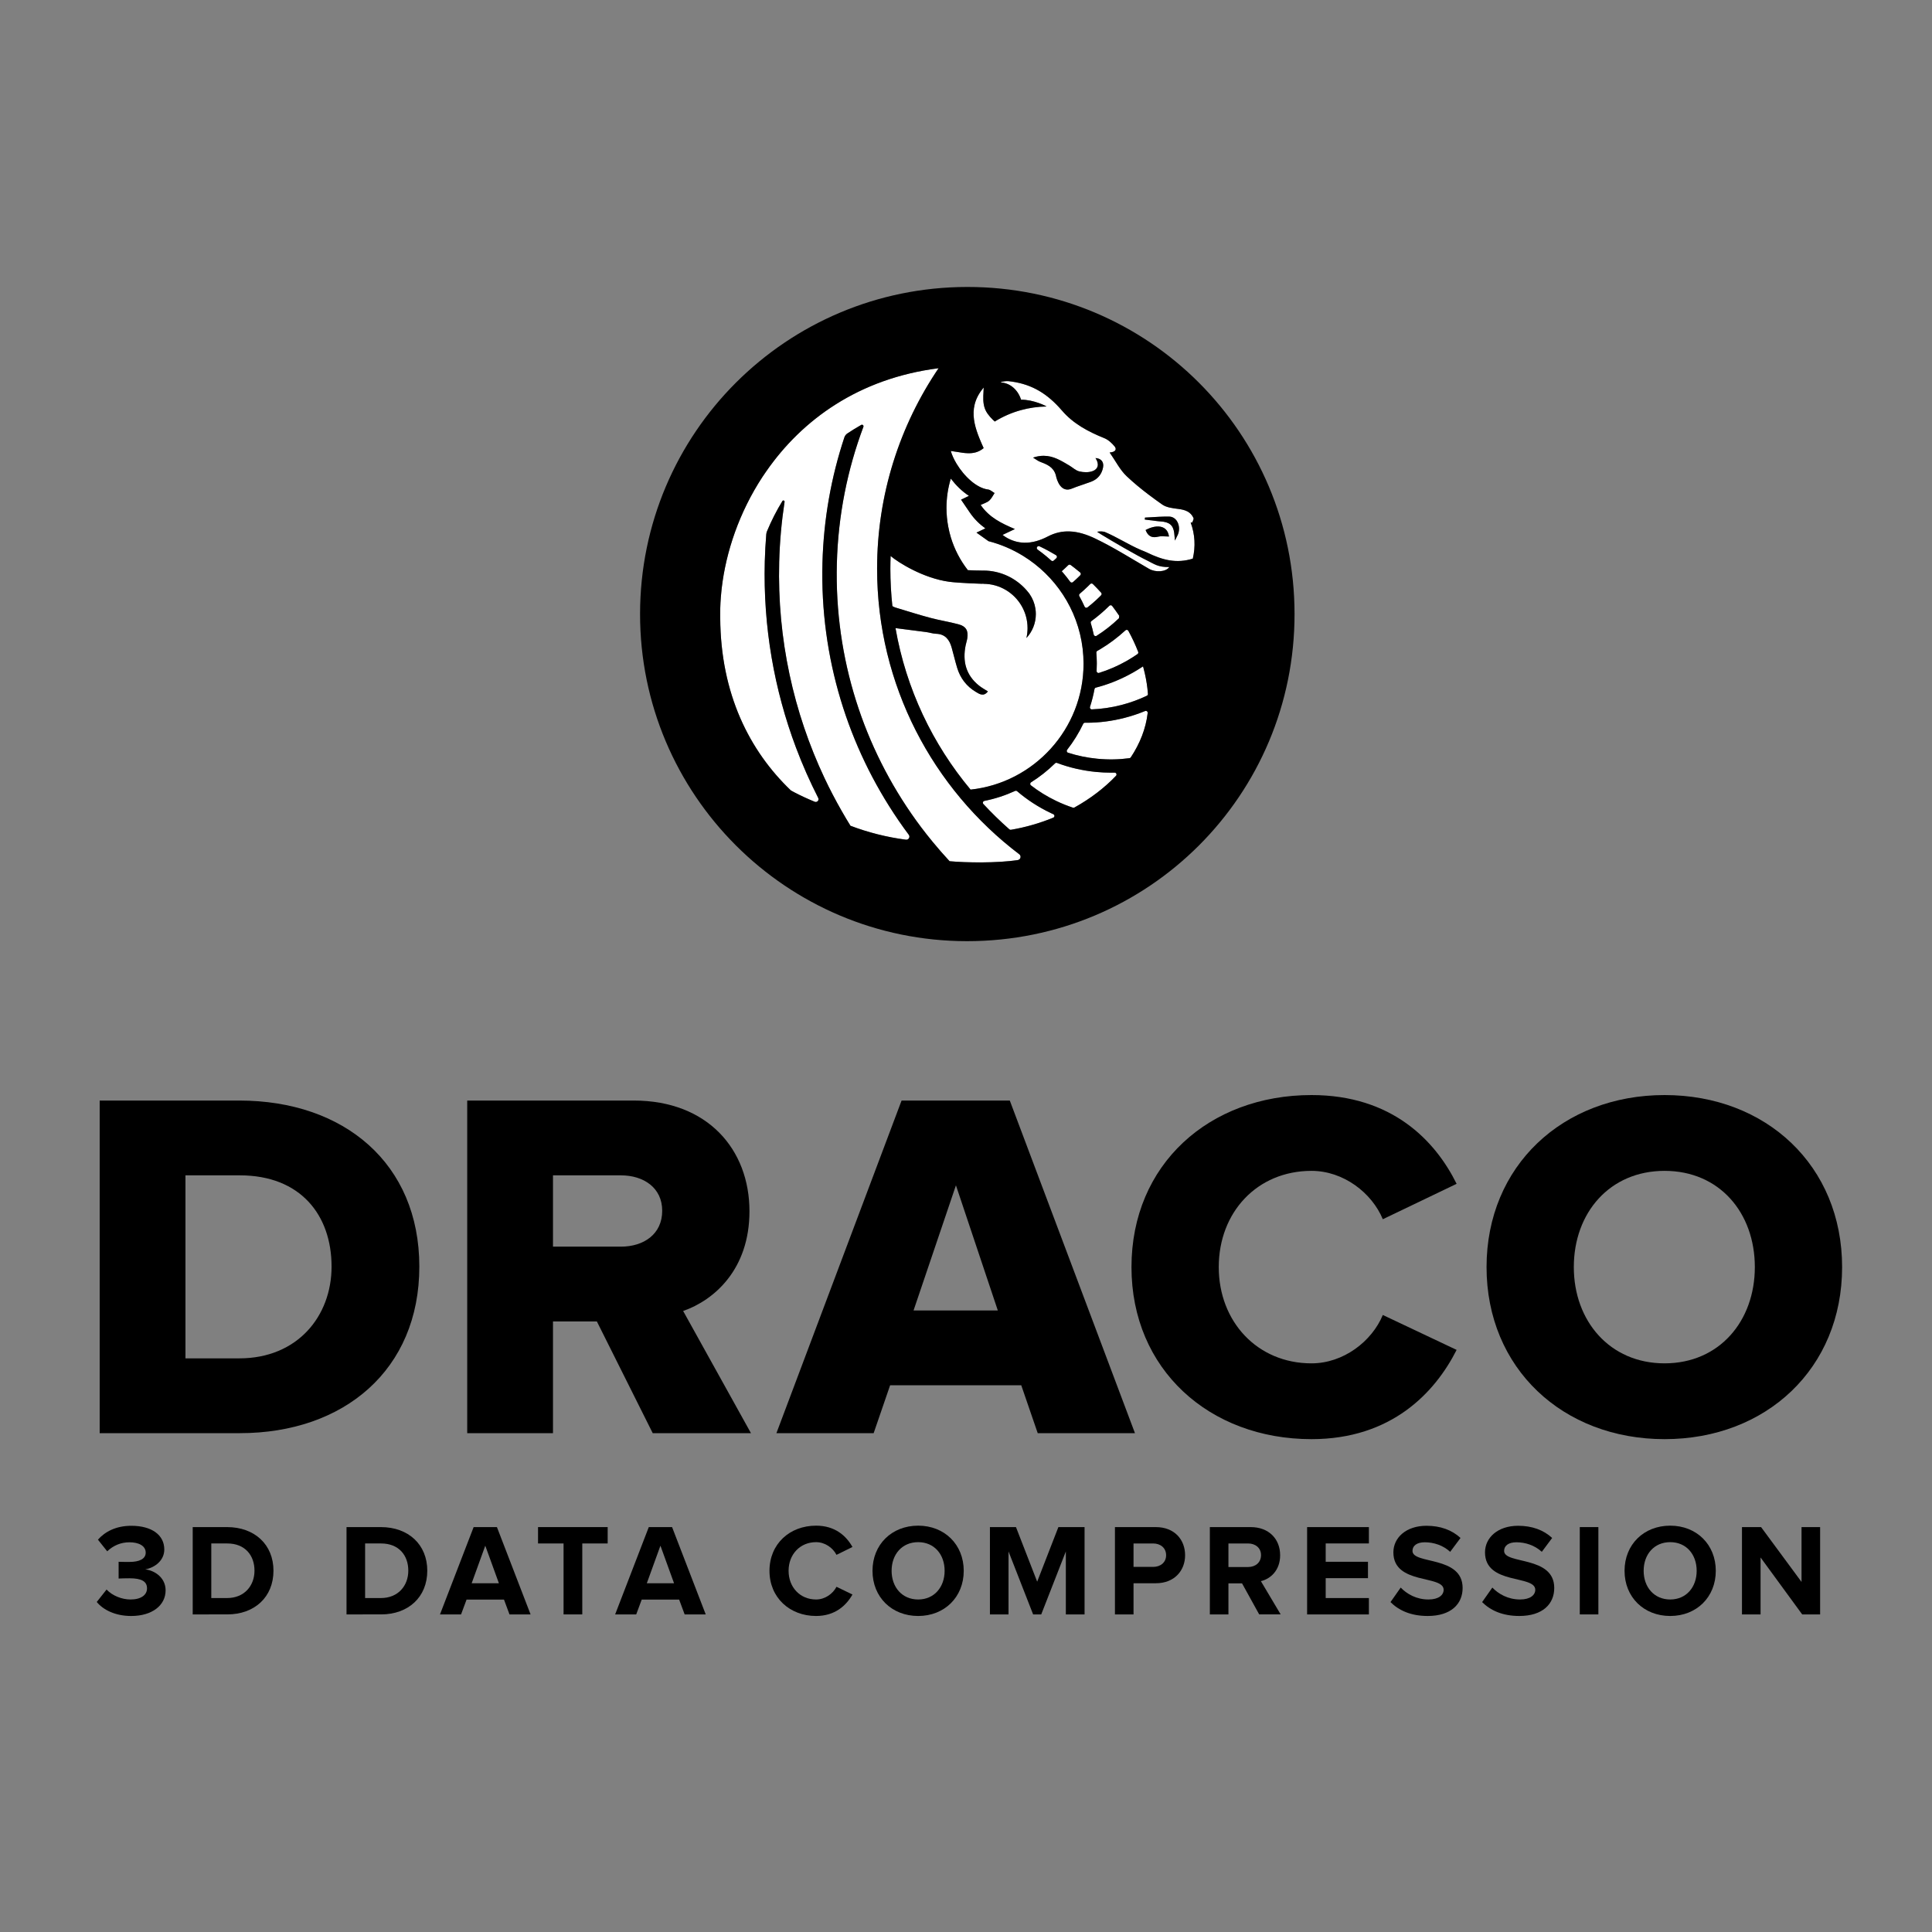 <?xml version="1.0" encoding="utf-8"?>
<!-- Generator: Adobe Illustrator 20.1.0, SVG Export Plug-In . SVG Version: 6.00 Build 0)  -->
<svg version="1.1" xmlns="http://www.w3.org/2000/svg" xmlns:xlink="http://www.w3.org/1999/xlink" x="0px" y="0px"
	 viewBox="0 0 500 500" enable-background="new 0 0 500 500" xml:space="preserve">
<rect x="0" y="0" width="500" height="500" fill="#808080" stroke="none"/>
<g id="Template">
</g>
<g id="artwork">
	<g>
		<g>
			<path d="M25.798,370.901v-86.08h36.135c27.102,0,46.59,16.261,46.59,42.976c0,26.714-19.487,43.104-46.46,43.104H25.798z
				 M85.809,327.796c0-13.294-8.002-23.618-23.746-23.618H47.995v47.364h13.938C77.033,351.542,85.809,340.573,85.809,327.796z"/>
			<path d="M168.924,370.901l-14.454-28.909h-11.357v28.909h-22.197v-86.08h43.104c19.101,0,29.941,12.647,29.941,28.65
				c0,14.97-9.034,22.973-17.164,25.811l17.552,31.619H168.924z M171.377,313.342c0-5.937-4.775-9.164-10.712-9.164h-17.552v18.455
				h17.552C166.602,322.633,171.377,319.407,171.377,313.342z"/>
			<path d="M268.561,370.901l-4.259-12.389H230.36l-4.259,12.389h-25.166l32.393-86.08h28.006l32.393,86.08H268.561z
				 M247.395,306.76l-10.97,32.393h21.811L247.395,306.76z"/>
			<path d="M292.826,327.925c0-26.585,20.133-44.525,46.59-44.525c20.778,0,32.005,11.745,37.556,22.973l-19.1,9.163
				c-2.839-6.841-10.196-12.518-18.455-12.518c-14.067,0-24.004,10.712-24.004,24.908c0,14.067,9.937,24.908,24.004,24.908
				c8.26,0,15.616-5.679,18.455-12.518l19.1,9.034c-5.55,10.969-16.778,23.101-37.556,23.101
				C312.959,372.45,292.826,354.381,292.826,327.925z"/>
			<path d="M384.718,327.925c0-26.199,19.746-44.525,46.074-44.525c26.327,0,45.944,18.326,45.944,44.525
				c0,26.198-19.617,44.525-45.944,44.525C404.463,372.45,384.718,354.123,384.718,327.925z M454.15,327.925
				c0-14.067-9.163-24.908-23.359-24.908c-14.197,0-23.488,10.84-23.488,24.908c0,13.938,9.291,24.908,23.488,24.908
				C444.987,352.832,454.15,341.863,454.15,327.925z"/>
		</g>
		<g>
			<g>
				<path d="M25.04,414.589l2.541-3.218c1.525,1.625,3.997,2.575,6.2,2.575c2.744,0,4.268-1.186,4.268-2.879
					c0-1.795-1.389-2.609-4.54-2.609c-0.948,0-2.473,0.034-2.811,0.068v-4.336c0.407,0.034,1.965,0.034,2.811,0.034
					c2.507,0,4.201-0.745,4.201-2.406c0-1.795-1.863-2.676-4.201-2.676c-2.201,0-4.167,0.812-5.759,2.337l-2.405-3.014
					c1.829-2.067,4.675-3.592,8.638-3.592c5.285,0,8.537,2.372,8.537,6.132c0,2.847-2.439,4.709-4.946,5.15
					c2.303,0.238,5.285,2.033,5.285,5.42c0,3.896-3.489,6.64-8.91,6.64C29.817,418.214,26.7,416.621,25.04,414.589z"/>
				<path d="M49.873,417.807v-22.595h8.909c7.08,0,11.992,4.505,11.992,11.28c0,6.843-4.912,11.315-11.958,11.315H49.873z
					 M65.862,406.492c0-3.964-2.439-7.046-7.046-7.046h-4.133v14.127h4.099C63.254,413.573,65.862,410.355,65.862,406.492z"/>
				<path d="M89.68,417.807v-22.595h8.909c7.08,0,11.992,4.505,11.992,11.28c0,6.843-4.912,11.315-11.958,11.315H89.68z
					 M105.669,406.492c0-3.964-2.439-7.046-7.046-7.046H94.49v14.127h4.099C103.061,413.573,105.669,410.355,105.669,406.492z"/>
				<path d="M131.857,417.807l-1.423-3.828h-9.688l-1.423,3.828h-5.454l8.706-22.595h6.03l8.706,22.595H131.857z M125.59,400.022
					l-3.523,9.722h7.046L125.59,400.022z"/>
				<path d="M145.849,417.807v-18.361h-6.606v-4.234h18.023v4.234h-6.572v18.361H145.849z"/>
				<path d="M177.186,417.807l-1.423-3.828h-9.688l-1.423,3.828h-5.454l8.706-22.595h6.03l8.706,22.595H177.186z M170.919,400.022
					l-3.523,9.722h7.046L170.919,400.022z"/>
				<path d="M199.14,406.526c0-6.978,5.251-11.687,12.06-11.687c4.946,0,7.826,2.676,9.418,5.521l-4.133,2.033
					c-0.949-1.829-2.981-3.286-5.285-3.286c-4.133,0-7.114,3.15-7.114,7.418c0,4.268,2.981,7.42,7.114,7.42
					c2.303,0,4.336-1.457,5.285-3.286l4.133,1.998c-1.592,2.811-4.472,5.556-9.418,5.556
					C204.391,418.214,199.14,413.471,199.14,406.526z"/>
				<path d="M225.802,406.526c0-6.809,4.98-11.687,11.823-11.687c6.809,0,11.789,4.878,11.789,11.687
					c0,6.809-4.98,11.688-11.789,11.688C230.782,418.214,225.802,413.335,225.802,406.526z M244.468,406.526
					c0-4.234-2.676-7.418-6.843-7.418c-4.201,0-6.877,3.184-6.877,7.418c0,4.201,2.676,7.42,6.877,7.42
					C241.792,413.946,244.468,410.727,244.468,406.526z"/>
				<path d="M275.84,417.807v-16.295l-6.369,16.295h-2.1l-6.369-16.295v16.295h-4.81v-22.595h6.741l5.488,14.125l5.488-14.125h6.775
					v22.595H275.84z"/>
				<path d="M288.545,417.807v-22.595h10.57c4.912,0,7.588,3.319,7.588,7.282c0,3.931-2.711,7.25-7.588,7.25h-5.759v8.063H288.545z
					 M301.79,402.495c0-1.896-1.457-3.048-3.354-3.048h-5.08v6.064h5.08C300.333,405.51,301.79,404.358,301.79,402.495z"/>
				<path d="M325.878,417.807l-4.437-8.029h-3.523v8.029h-4.811v-22.595h10.57c4.709,0,7.621,3.082,7.621,7.282
					c0,3.964-2.54,6.132-4.98,6.708l5.116,8.604H325.878z M326.353,402.461c0-1.862-1.457-3.014-3.354-3.014h-5.08v6.098h5.08
					C324.896,405.544,326.353,404.392,326.353,402.461z"/>
				<path d="M338.278,417.807v-22.595h15.99v4.234h-11.18v4.743h10.942v4.234h-10.942v5.15h11.18v4.234H338.278z"/>
				<path d="M359.859,414.623l2.643-3.761c1.591,1.661,4.065,3.083,7.182,3.083c2.677,0,3.93-1.186,3.93-2.507
					c0-3.931-13.009-1.186-13.009-9.69c0-3.76,3.252-6.877,8.57-6.877c3.591,0,6.572,1.084,8.808,3.151l-2.677,3.591
					c-1.829-1.693-4.268-2.473-6.571-2.473c-2.033,0-3.185,0.88-3.185,2.235c0,3.558,12.975,1.152,12.975,9.588
					c0,4.133-2.98,7.25-9.045,7.25C365.11,418.214,361.993,416.757,359.859,414.623z"/>
				<path d="M383.573,414.623l2.643-3.761c1.591,1.661,4.065,3.083,7.182,3.083c2.677,0,3.93-1.186,3.93-2.507
					c0-3.931-13.009-1.186-13.009-9.69c0-3.76,3.252-6.877,8.57-6.877c3.591,0,6.572,1.084,8.808,3.151l-2.677,3.591
					c-1.829-1.693-4.268-2.473-6.571-2.473c-2.033,0-3.185,0.88-3.185,2.235c0,3.558,12.975,1.152,12.975,9.588
					c0,4.133-2.98,7.25-9.044,7.25C388.824,418.214,385.707,416.757,383.573,414.623z"/>
				<path d="M408.847,417.807v-22.595h4.81v22.595H408.847z"/>
				<path d="M420.433,406.526c0-6.809,4.98-11.687,11.823-11.687c6.809,0,11.789,4.878,11.789,11.687
					c0,6.809-4.98,11.688-11.789,11.688C425.412,418.214,420.433,413.335,420.433,406.526z M439.098,406.526
					c0-4.234-2.676-7.418-6.843-7.418c-4.2,0-6.877,3.184-6.877,7.418c0,4.201,2.677,7.42,6.877,7.42
					C436.423,413.946,439.098,410.727,439.098,406.526z"/>
				<path d="M466.405,417.807l-10.772-14.736v14.736h-4.811v-22.595h4.946l10.468,14.193v-14.193h4.811v22.595H466.405z"/>
			</g>
		</g>
		<g>
			<g>
				<path fill="#FFFFFF" d="M226.991,147.178c0-19.207,5.871-37.068,15.911-51.884c-20.691,2.636-35.34,13.381-44.535,26.598
					c-0.122,0.175-0.244,0.351-0.364,0.527c-0.234,0.333-0.458,0.673-0.686,1.01c-6.002,9.166-9.456,19.382-10.547,28.851
					c-0.036,0.333-0.072,0.667-0.103,1.002c-0.044,0.45-0.086,0.9-0.12,1.346c-0.068,0.914-0.121,1.822-0.145,2.717
					c-0.001,0.03,0,0.059,0,0.09c-0.021,0.829-0.014,1.639-0.009,2.451c0.106,19.717,7.574,34.428,18.287,44.678
					c0.305,0.165,0.606,0.338,0.914,0.499c1.704,0.888,3.457,1.695,5.25,2.427c0.612,0.25,1.209-0.399,0.909-0.987
					c-2.145-4.207-4.066-8.544-5.742-13c-5.633-14.974-8.533-31.25-8.087-48.203c0.062-2.354,0.195-4.69,0.383-7.01
					c0.022-0.277,0.087-0.549,0.194-0.806c1.129-2.72,2.461-5.333,3.982-7.817c0.174-0.285,0.613-0.124,0.562,0.206
					c-0.776,5.079-1.25,10.258-1.389,15.525c-0.527,19.98,3.732,38.994,11.72,55.95c1.375,2.919,2.873,5.769,4.466,8.559
					c0.73,1.28,1.483,2.545,2.257,3.796c4.554,1.729,9.359,2.953,14.35,3.608c0.701,0.092,1.17-0.707,0.746-1.273
					c-0.873-1.167-1.722-2.352-2.549-3.554c-0.062-0.089-0.12-0.18-0.182-0.27c-12.935-18.918-20.262-41.914-19.614-66.523
					c0.299-11.336,2.271-22.242,5.668-32.489c0.138-0.418,0.413-0.781,0.779-1.027c1.165-0.78,2.36-1.516,3.583-2.208
					c0.325-0.184,0.7,0.142,0.569,0.492c-4.133,11.029-6.541,22.911-6.868,35.33c-0.652,24.733,7.023,47.786,20.466,66.471
					c0.438,0.608,0.88,1.211,1.33,1.809c0.967,1.288,1.97,2.548,2.992,3.791c1.411,1.715,2.868,3.39,4.379,5.016
					c4.304,0.404,12.331,0.513,17.654-0.295c0.735-0.112,0.98-1.049,0.387-1.498C241.449,204.139,226.991,177.317,226.991,147.178z"
					/>
				<path fill="#FFFFFF" d="M282.834,151.145c-0.192-0.19-0.503-0.184-0.692,0.009c-0.153,0.157-0.307,0.312-0.464,0.466
					c-0.729,0.716-1.477,1.398-2.243,2.046c-0.176,0.149-0.222,0.399-0.109,0.602c0.244,0.44,0.479,0.886,0.705,1.337
					c0.231,0.46,0.453,0.926,0.665,1.397c0.13,0.288,0.493,0.385,0.742,0.191c0.72-0.562,1.428-1.155,2.12-1.787
					c0.338-0.308,0.673-0.624,1.003-0.949c0.137-0.134,0.271-0.27,0.403-0.406c0.179-0.183,0.184-0.476,0.013-0.666
					C284.284,152.62,283.569,151.872,282.834,151.145z"/>
				<path fill="#FFFFFF" d="M278.05,146.95c-0.318-0.247-0.639-0.49-0.962-0.729c-0.194-0.144-0.464-0.12-0.635,0.051
					c-0.021,0.021-0.042,0.042-0.063,0.062c-0.528,0.519-1.068,1.018-1.616,1.502c0.089,0.1,0.179,0.2,0.266,0.301
					c0.675,0.781,1.317,1.591,1.924,2.428c0.168,0.231,0.497,0.274,0.712,0.086c0.541-0.473,1.074-0.966,1.597-1.479
					c0.102-0.1,0.202-0.201,0.301-0.302c0.199-0.203,0.187-0.534-0.031-0.716C279.052,147.743,278.554,147.342,278.05,146.95z"/>
				<path fill="#FFFFFF" d="M296.346,184.015c-1.691,0.697-3.454,1.29-5.275,1.76c-3.271,0.844-6.584,1.272-9.849,1.272
					c-0.145,0-0.29-0.002-0.434-0.005c-0.19-0.004-0.364,0.104-0.446,0.276c-1.144,2.397-2.544,4.649-4.164,6.721
					c-0.208,0.266-0.095,0.66,0.226,0.763c2.377,0.763,4.924,1.301,7.593,1.559c2.869,0.278,5.661,0.211,8.306-0.145
					c0.141-0.019,0.267-0.098,0.345-0.216c2.355-3.551,3.899-7.424,4.37-11.475C297.061,184.152,296.692,183.872,296.346,184.015z"
					/>
				<path fill="#FFFFFF" d="M296.001,173.148c-0.06-0.23-0.123-0.46-0.187-0.689c-0.145,0.097-0.293,0.192-0.44,0.287
					c-0.703,0.457-1.422,0.899-2.161,1.316c-0.4,0.226-0.802,0.443-1.206,0.654c-2.731,1.427-5.553,2.513-8.398,3.24
					c-0.182,0.047-0.319,0.194-0.353,0.379c-0.289,1.574-0.681,3.113-1.167,4.609c-0.104,0.321,0.136,0.652,0.473,0.639
					c2.489-0.097,5.06-0.463,7.649-1.132c2.342-0.605,4.549-1.419,6.597-2.397c0.181-0.086,0.291-0.276,0.276-0.476
					c-0.036-0.487-0.084-0.973-0.141-1.46C296.75,176.457,296.432,174.797,296.001,173.148z"/>
				<path fill="#FFFFFF" d="M287.828,156.822c-0.179-0.234-0.524-0.254-0.731-0.045c-0.044,0.044-0.087,0.088-0.132,0.131
					c-0.688,0.675-1.393,1.319-2.113,1.934c-0.778,0.665-1.573,1.294-2.383,1.886c-0.166,0.121-0.236,0.332-0.176,0.529
					c0.296,0.974,0.552,1.966,0.766,2.973c0.07,0.331,0.446,0.498,0.732,0.318c2.012-1.269,3.965-2.786,5.798-4.552
					c0.025-0.235,0.042-0.39,0.067-0.625c-0.026-0.039-0.053-0.079-0.079-0.118C289.019,158.429,288.435,157.618,287.828,156.822z"
					/>
				<path fill="#FFFFFF" d="M288.451,199.955c-0.29,0.008-0.581,0.012-0.873,0.012c-1.294,0-2.61-0.064-3.911-0.19
					c-3.546-0.343-6.957-1.141-10.113-2.332c-0.176-0.067-0.373-0.025-0.507,0.107c-1.877,1.849-3.955,3.495-6.198,4.902
					c-0.286,0.179-0.314,0.587-0.047,0.794c1.972,1.529,4.179,2.903,6.597,4.058c1.413,0.675,2.84,1.243,4.266,1.716
					c0.13,0.043,0.274,0.03,0.395-0.037c4.083-2.267,7.752-5.049,10.758-8.208C289.117,200.462,288.886,199.944,288.451,199.955z"/>
				<polygon fill="#FFFFFF" points="264.249,106.132 264.249,106.132 264.249,106.132 				"/>
				<path fill="#FFFFFF" d="M272.603,210.722c-0.228-0.103-0.456-0.209-0.683-0.317c-3.211-1.533-6.139-3.447-8.695-5.642
					c-0.143-0.123-0.342-0.151-0.513-0.072c-2.508,1.152-5.169,2.026-7.945,2.581c-0.374,0.075-0.529,0.528-0.269,0.808
					c2.129,2.296,4.374,4.481,6.723,6.552c0.111,0.098,0.262,0.141,0.409,0.117c3.761-0.635,7.453-1.703,10.951-3.135
					C272.975,211.451,272.992,210.898,272.603,210.722z"/>
				<path fill="#FFFFFF" d="M284.428,174.147c1.225-0.38,2.453-0.834,3.674-1.367c1.15-0.502,2.294-1.068,3.423-1.706
					c0.154-0.087,0.303-0.179,0.455-0.268c0.83-0.485,1.632-0.994,2.403-1.527c0.185-0.128,0.259-0.369,0.177-0.579
					c-0.717-1.85-1.57-3.67-2.543-5.446c-0.152-0.277-0.524-0.333-0.756-0.119c-2.033,1.87-4.203,3.491-6.456,4.838
					c-0.273,0.163-0.547,0.321-0.823,0.476c-0.165,0.092-0.259,0.27-0.244,0.458c0.062,0.782,0.098,1.57,0.109,2.365
					c0.002,0.169,0.006,0.339,0.006,0.509c0,0.628-0.017,1.251-0.049,1.871C283.786,173.989,284.105,174.247,284.428,174.147z"/>
				<path fill="#FFFFFF" d="M272.056,145.071c0.183,0.168,0.463,0.173,0.648,0.008c0.23-0.205,0.458-0.413,0.685-0.625
					c0.233-0.218,0.192-0.603-0.081-0.769c-0.651-0.394-1.309-0.77-1.973-1.13c-0.764-0.415-1.536-0.807-2.316-1.173
					c-0.167-0.078-0.365-0.056-0.509,0.058c-0.003,0.002-0.005,0.004-0.008,0.006c-0.256,0.202-0.243,0.59,0.023,0.779
					c0.421,0.298,0.833,0.608,1.241,0.924C270.554,143.759,271.32,144.399,272.056,145.071z"/>
				<path fill="#FFFFFF" d="M246.066,123.862c-0.724,2.402-1.117,4.947-1.117,7.585c0,1.64,0.158,3.242,0.446,4.799
					c0.177,0.958,0.403,1.899,0.681,2.818h0c0.944,3.117,2.454,5.985,4.408,8.492c0.609,0.032,1.234,0.057,1.874,0.073
					c0.479,0.013,0.964,0.022,1.461,0.026c0.089,0.001,0.177,0.007,0.264,0.014c0.131-0.003,0.261-0.01,0.392-0.01
					c4.463,0,8.471,1.977,11.202,5.098c0.217,0.248,0.427,0.503,0.628,0.765c0.059,0.08,0.116,0.161,0.172,0.242
					c0.751,1.094,1.27,2.36,1.484,3.727c0.073,0.465,0.112,0.941,0.112,1.427c0,2.397-0.926,4.576-2.437,6.205
					c0.19-0.828,0.294-1.69,0.294-2.576c0-2.098-0.567-4.062-1.551-5.753c-1.984-3.409-5.675-5.703-9.905-5.703
					c-0.075,0-0.15,0.004-0.225,0.006c0.004-0.002,0.008-0.004,0.012-0.007c-0.157-0.001-6.121-0.192-8.607-0.528
					c-6.688-0.905-13.173-4.969-15.164-6.669c-0.04,1.091-0.067,2.185-0.067,3.285c0,3.269,0.18,6.497,0.524,9.677
					c0.21,0.153,0.465,0.275,0.769,0.367c3.002,0.909,5.993,1.861,9.022,2.67c2.423,0.647,4.916,1.032,7.339,1.681
					c1.933,0.517,2.56,1.644,2.261,3.6c-0.095,0.618-0.305,1.218-0.43,1.832c-0.839,4.144,0.068,7.721,3.475,10.441
					c0.692,0.553,1.487,0.977,2.282,1.491c-1.093,1.448-2.205,0.67-3.104,0.135c-2.396-1.426-4.028-3.537-4.843-6.215
					c-0.532-1.747-0.937-3.531-1.437-5.288c-0.578-2.029-1.668-3.472-4.023-3.549c-0.847-0.028-1.682-0.324-2.53-0.438
					c-2.647-0.353-5.3-0.685-7.974-1.025c2.741,15.716,9.602,30.034,19.429,41.794c16.413-1.763,29.237-15.696,29.237-32.57
					c0-5.29-1.262-10.289-3.498-14.717c-0.547-1.084-1.156-2.132-1.816-3.143c-2.653-4.064-6.185-7.502-10.32-10.05
					c-1.369-0.843-2.803-1.589-4.295-2.227c-0.019-0.008-0.037-0.016-0.056-0.024c-0.341-0.145-0.685-0.284-1.032-0.418
					c-0.042-0.016-0.084-0.032-0.126-0.048c-0.345-0.131-0.692-0.257-1.043-0.377c-0.025-0.009-0.05-0.018-0.075-0.026
					c-0.769-0.261-1.551-0.495-2.345-0.699l-3.106-2.211l2.302-1.092c-1.496-1.08-2.869-2.404-4.049-4.138l-2.243-3.294l2.045-0.985
					C248.982,127.174,247.381,125.577,246.066,123.862z"/>
				<path fill="#FFFFFF" d="M308.144,135.232c0.209-0.014,0.209-0.014,0.418-0.028c0.115-0.386,0.436-0.864,0.311-1.142
					c-0.742-1.646-2.184-2.123-3.885-2.34c-1.44-0.183-3.084-0.358-4.207-1.147c-1.198-0.842-2.389-1.703-3.559-2.592
					c-1.963-1.49-3.868-3.057-5.65-4.741c-1.729-1.633-2.845-3.914-4.395-6.131c1.481-0.105,1.918-0.798,1.28-1.576
					c-0.713-0.869-1.651-1.728-2.673-2.14c-4.129-1.662-8.022-3.724-10.933-7.123c-0.269-0.314-0.543-0.618-0.82-0.917
					c-3.64-3.927-7.615-6.138-13.085-6.713c-0.5-0.053-1.762,0.099-2.005,0.335c2.61,0.122,4.569,2.073,5.308,4.471
					c3.222-0.043,6.59,1.677,6.586,1.756c-2.279,0.031-4.485,0.357-6.588,0.933c-2.427,0.665-4.714,1.667-6.805,2.957
					c-0.168-0.147-0.334-0.299-0.495-0.455c-0.485-0.47-0.937-0.986-1.35-1.558c-0.587-0.815-0.882-1.668-1.02-2.543
					c-0.217-1.377-0.044-2.809,0.005-4.24v0c-1.245,1.459-1.98,2.916-2.341,4.373l0,0.001v0c-0.642,2.59-0.103,5.18,0.851,7.775v0
					c0.1,0.272,0.206,0.545,0.314,0.817c0.031,0.077,0.063,0.155,0.094,0.232c0.08,0.198,0.162,0.397,0.245,0.595
					c0.037,0.087,0.074,0.175,0.111,0.263c0.085,0.2,0.172,0.399,0.259,0.599c0.032,0.073,0.063,0.146,0.096,0.219
					c0.118,0.267,0.237,0.535,0.358,0.803c-0.146,0.122-0.294,0.23-0.443,0.332c-0.034,0.024-0.069,0.047-0.103,0.07
					c-0.073,0.048-0.147,0.088-0.22,0.132s-0.146,0.092-0.22,0.132c-0.019,0.01-0.039,0.019-0.058,0.029
					c-0.133,0.069-0.267,0.13-0.401,0.186c-0.037,0.015-0.074,0.031-0.111,0.046c-0.145,0.057-0.292,0.107-0.439,0.15
					c-0.036,0.011-0.072,0.019-0.108,0.029c-0.06,0.016-0.121,0.029-0.182,0.043c-0.061,0.014-0.121,0.031-0.182,0.043
					c-0.043,0.009-0.085,0.018-0.128,0.026c-0.142,0.025-0.284,0.046-0.427,0.061c-0.053,0.006-0.106,0.01-0.159,0.015
					c-0.105,0.009-0.211,0.016-0.317,0.02c-0.053,0.002-0.106,0.006-0.159,0.007c-0.117,0.003-0.234,0.003-0.351,0.001
					c-0.462-0.008-0.928-0.051-1.396-0.111c-1.029-0.133-2.069-0.349-3.101-0.473c0.298,1.041,0.821,2.182,1.502,3.311v0
					c0.482,0.799,1.044,1.591,1.663,2.337c0.002,0.003,0.004,0.005,0.006,0.008c0.149,0.18,0.302,0.356,0.458,0.53
					c0.007,0.007,0.013,0.015,0.02,0.022c0,0,0,0,0,0c0.157,0.175,0.317,0.346,0.48,0.513c0.008,0.008,0.015,0.015,0.023,0.023
					c0.074,0.076,0.15,0.148,0.226,0.222c0.078,0.077,0.156,0.156,0.235,0.231c0,0,0,0,0,0c0.018,0.017,0.036,0.035,0.055,0.053
					c0,0,0,0,0,0c0.05,0.047,0.101,0.09,0.151,0.136c0.114,0.104,0.228,0.21,0.344,0.309c0.013,0.011,0.027,0.022,0.04,0.034
					c0,0,0,0,0,0c0,0-0.001-0.001-0.001-0.001c0.004,0.003,0.008,0.006,0.012,0.01c0.147,0.125,0.296,0.246,0.446,0.364
					c0.03,0.023,0.059,0.047,0.089,0.069c0.166,0.128,0.334,0.251,0.503,0.368c0.017,0.012,0.034,0.022,0.051,0.034
					c0.152,0.104,0.304,0.202,0.457,0.296c0.037,0.023,0.074,0.046,0.112,0.068c0.144,0.086,0.289,0.167,0.435,0.245
					c0.024,0.013,0.048,0.028,0.073,0.041c0.016,0.008,0.032,0.015,0.048,0.024l0,0c0.021,0.011,0.041,0.019,0.062,0.029
					c0.134,0.067,0.268,0.131,0.402,0.19c0.042,0.018,0.084,0.037,0.126,0.054c0.17,0.071,0.34,0.137,0.51,0.194
					c0.011,0.003,0.021,0.006,0.032,0.01c0.16,0.052,0.32,0.096,0.48,0.135c0.043,0.011,0.087,0.021,0.13,0.03
					c0.17,0.037,0.34,0.07,0.509,0.091c0.581,0.072,1.106,0.596,1.657,0.911c-0.453,0.665-0.804,1.448-1.39,1.962
					c-0.564,0.494-1.372,0.709-2.213,1.114c2.216,3.254,5.392,4.768,8.858,6.241c-1.026,0.487-2.051,0.973-3.194,1.515
					c0.328,0.234,0.541,0.405,0.771,0.546c1.609,0.986,3.23,1.435,4.841,1.474c2.071,0.05,4.124-0.579,6.11-1.618
					c1.885-0.986,3.74-1.356,5.555-1.303c2.334,0.068,4.601,0.833,6.784,1.879c0.538,0.258,1.071,0.525,1.602,0.797
					c0.153,0.078,0.306,0.158,0.459,0.237c0.348,0.181,0.694,0.365,1.04,0.551c0.056,0.03,0.113,0.059,0.169,0.09c0,0,0,0,0.001,0
					c0.134,0.072,0.268,0.144,0.402,0.217c0,0,0.001,0,0.002,0.001c0,0,0.001,0,0.002,0.001c0.513,0.28,1.024,0.563,1.533,0.851
					c0.109,0.061,0.217,0.124,0.325,0.186c0.416,0.237,0.831,0.475,1.245,0.716c0.173,0.101,0.347,0.201,0.52,0.303
					c0.383,0.224,0.766,0.448,1.148,0.674c0.141,0.083,0.282,0.166,0.422,0.249c0.33,0.195,0.661,0.391,0.991,0.587
					c0.091,0.054,0.182,0.108,0.273,0.162c1.238,0.734,2.475,1.468,3.721,2.186c1.663,0.958,4.315,0.838,5.25-0.461
					c-2.952,0.046-3.914-0.804-5.628-1.643c-0.751-0.368-1.648-0.839-2.615-1.364c-4.372-2.377-10.18-5.879-10.421-6.095
					c0.06-0.112,1.059-0.182,1.689-0.055c0.105,0.021,0.201,0.046,0.279,0.079l0,0c3.067,1.284,6.11,3.268,9.178,4.586
					c0.003,0.001,0.006,0.003,0.009,0.004c0.083,0.036,0.166,0.076,0.249,0.111c0.474,0.198,0.961,0.367,1.423,0.592
					c4.123,2.016,7.685,2.919,11.907,1.608C309.429,141.45,309.271,138.312,308.144,135.232z M285.458,121.039
					c-0.343,1.674-1.331,2.924-2.921,3.561c-0.172,0.069-0.348,0.129-0.522,0.195c-1.135,0.426-2.298,0.785-3.437,1.199
					c-0.13,0.047-0.258,0.101-0.387,0.15c-0.249,0.094-0.499,0.186-0.745,0.288l0,0c-2.777,1.196-3.904-1.893-4.207-3.491v0
					c-0.638-2.137-2.333-2.773-4.106-3.451l-0.002-0.001c-0.51-0.195-0.955-0.561-1.781-1.061c0.994-0.333,1.907-0.473,2.758-0.47
					c2.555,0.009,4.561,1.299,6.588,2.491c0.886,0.521,1.691,1.328,2.64,1.553c0.544,0.129,1.146,0.207,1.739,0.203
					c0.593-0.003,1.177-0.087,1.688-0.279c1.571-0.592,1.705-1.95,0.747-3.382C285.009,118.633,285.754,119.592,285.458,121.039z
					 M302.534,138.852c-0.608,0-1.211-0.066-1.792-0.066c-0.348,0-0.688,0.025-1.016,0.102c-0.095,0.022-0.187,0.041-0.278,0.058
					c-0.031,0.006-0.06,0.009-0.091,0.014c-0.029,0.005-0.058,0.009-0.086,0.013c-0.029,0.004-0.058,0.009-0.087,0.013
					c-0.037,0.005-0.074,0.007-0.11,0.011c-0.047,0.004-0.095,0.008-0.141,0.011c-0.04,0.002-0.078,0.003-0.117,0.004
					c-0.041,0.001-0.081,0.001-0.122,0c-0.041-0.001-0.081-0.003-0.12-0.006c-0.035-0.002-0.07-0.006-0.105-0.009
					c-0.042-0.004-0.083-0.01-0.124-0.016c-0.029-0.005-0.058-0.011-0.087-0.017c-0.022-0.005-0.043-0.01-0.065-0.015
					c-0.022-0.005-0.043-0.009-0.065-0.015c-0.022-0.006-0.043-0.013-0.064-0.02c-0.048-0.014-0.095-0.029-0.141-0.047
					c-0.003-0.001-0.007-0.003-0.01-0.004c-0.239-0.094-0.456-0.236-0.652-0.427c-0.006-0.006-0.012-0.011-0.018-0.017
					c-0.044-0.044-0.087-0.091-0.13-0.14c-0.007-0.009-0.015-0.017-0.022-0.025c-0.042-0.05-0.082-0.103-0.122-0.158
					c-0.007-0.009-0.013-0.018-0.02-0.028c-0.04-0.057-0.079-0.117-0.117-0.179c-0.005-0.007-0.009-0.015-0.014-0.023
					c-0.02-0.033-0.038-0.069-0.057-0.103c-0.005-0.008-0.009-0.017-0.014-0.025c-0.015-0.027-0.031-0.052-0.045-0.081v0l0,0
					c-0.039-0.075-0.076-0.151-0.113-0.232c-0.025-0.055-0.048-0.113-0.072-0.171c-0.012-0.03-0.025-0.057-0.037-0.087
					c0.132-0.072,0.266-0.138,0.4-0.202c1.578-0.761,3.245-0.984,4.366-0.317c0.531,0.316,0.939,0.829,1.155,1.583
					C302.458,138.423,302.504,138.627,302.534,138.852C302.534,138.852,302.534,138.852,302.534,138.852L302.534,138.852z
					 M305.014,137.835c-0.148,0.576-0.491,1.101-0.937,2.066v0c-0.076-0.794-0.117-1.105-0.133-1.418
					c-0.011-0.216-0.038-0.406-0.064-0.599c-0.262-1.995-1.301-2.813-3.562-2.943c-0.088-0.005-0.181-0.013-0.279-0.023h0
					c-0.223-0.016-0.445-0.046-0.667-0.069c-0.705-0.073-1.409-0.165-2.112-0.262c-0.151-0.021-0.303-0.04-0.454-0.06
					c-0.178-0.024-0.356-0.049-0.534-0.071c0.017-0.169,0.034-0.337,0.051-0.506c0.338-0.015,0.675-0.034,1.013-0.053
					c0,0,0.001,0,0.001,0c0.477-0.028,0.955-0.057,1.432-0.086c0.336-0.02,0.673-0.039,1.009-0.056
					c0.099-0.005,0.197-0.01,0.296-0.015c0.379-0.018,0.757-0.031,1.136-0.04c0.073-0.002,0.146-0.002,0.219-0.003
					c0.402-0.007,0.803-0.009,1.205,0.001c1.084,0.026,1.916,0.798,2.291,1.855C305.165,136.235,305.219,137.033,305.014,137.835z"
					/>
				<path fill="#FFFFFF" d="M254.337,100.128c-1.172,1.021-1.947,2.482-2.071,4.127C252.39,102.609,253.164,101.149,254.337,100.128
					z"/>
				<path fill="#FFFFFF" d="M254.419,151c-0.052,0.03-0.105,0.059-0.157,0.09c0.071,0,0.141,0.001,0.213,0.001L254.419,151z"/>
			</g>
			<g>
				<path d="M302.403,138.231c-0.216-0.754-0.625-1.267-1.155-1.583c-1.122-0.667-2.788-0.444-4.366,0.317
					c-0.134,0.065-0.268,0.13-0.4,0.202c0.012,0.031,0.025,0.058,0.037,0.087c0.024,0.058,0.047,0.117,0.072,0.171
					c0.037,0.081,0.074,0.158,0.113,0.232l0,0v0c0.015,0.028,0.03,0.054,0.045,0.081c0.005,0.008,0.009,0.017,0.014,0.025
					c0.019,0.034,0.038,0.07,0.057,0.103c0.004,0.008,0.009,0.016,0.014,0.023c0.038,0.063,0.077,0.122,0.117,0.179
					c0.007,0.009,0.013,0.019,0.02,0.028c0.04,0.055,0.08,0.108,0.122,0.158c0.007,0.009,0.015,0.017,0.022,0.025
					c0.042,0.049,0.085,0.096,0.13,0.14c0.006,0.006,0.012,0.011,0.018,0.017c0.197,0.191,0.413,0.333,0.652,0.427
					c0.004,0.001,0.007,0.003,0.01,0.004c0.046,0.018,0.093,0.032,0.141,0.047c0.021,0.007,0.042,0.014,0.064,0.02
					c0.021,0.006,0.043,0.01,0.065,0.015c0.022,0.005,0.043,0.01,0.065,0.015c0.029,0.006,0.058,0.012,0.087,0.017
					c0.041,0.007,0.082,0.012,0.124,0.016c0.035,0.004,0.07,0.007,0.105,0.009c0.04,0.003,0.08,0.005,0.12,0.006
					c0.04,0.001,0.081,0.001,0.122,0c0.039-0.001,0.078-0.001,0.117-0.004c0.046-0.003,0.093-0.007,0.141-0.011
					c0.036-0.004,0.073-0.006,0.11-0.011c0.028-0.003,0.058-0.008,0.087-0.013c0.029-0.004,0.057-0.008,0.086-0.013
					c0.03-0.005,0.06-0.009,0.091-0.014c0.091-0.017,0.183-0.036,0.278-0.058c0.328-0.077,0.668-0.102,1.016-0.102
					c0.581-0.001,1.184,0.066,1.792,0.066h0c0,0,0-0.001,0-0.001C302.504,138.627,302.458,138.423,302.403,138.231z"/>
				<path d="M250.357,74.265c-46.825,0.021-84.679,37.835-84.709,84.619c-0.03,46.757,37.87,84.686,84.624,84.69
					c46.965,0.003,84.781-37.784,84.755-84.692C335.001,112.037,297.185,74.244,250.357,74.265z M241.369,217.863
					c-1.022-1.243-2.025-2.503-2.992-3.791c-0.45-0.598-0.892-1.202-1.33-1.809c-13.443-18.686-21.118-41.738-20.466-66.471
					c0.327-12.419,2.734-24.301,6.868-35.33c0.131-0.35-0.244-0.677-0.569-0.492c-1.223,0.693-2.418,1.429-3.583,2.208
					c-0.366,0.245-0.641,0.608-0.779,1.027c-3.398,10.247-5.37,21.153-5.668,32.489c-0.648,24.609,6.679,47.605,19.614,66.523
					c0.062,0.089,0.12,0.18,0.182,0.27c0.827,1.202,1.677,2.386,2.549,3.554c0.423,0.566-0.046,1.365-0.746,1.273
					c-4.991-0.656-9.796-1.879-14.35-3.608c-0.774-1.251-1.527-2.517-2.257-3.796c-1.593-2.79-3.091-5.64-4.466-8.559
					c-7.989-16.956-12.247-35.969-11.72-55.95c0.139-5.267,0.613-10.447,1.389-15.525c0.05-0.33-0.388-0.491-0.562-0.206
					c-1.521,2.484-2.853,5.097-3.982,7.817c-0.107,0.257-0.172,0.529-0.194,0.806c-0.188,2.32-0.321,4.655-0.383,7.01
					c-0.447,16.953,2.454,33.229,8.087,48.203c1.676,4.455,3.597,8.793,5.742,13c0.3,0.589-0.297,1.237-0.909,0.987
					c-1.793-0.732-3.545-1.54-5.25-2.427c-0.308-0.161-0.608-0.333-0.914-0.499c-10.713-10.25-18.181-24.961-18.287-44.678
					c-0.005-0.812-0.011-1.622,0.009-2.451c0.001-0.03,0-0.059,0-0.09c0.024-0.895,0.076-1.803,0.145-2.717
					c0.034-0.446,0.076-0.896,0.12-1.346c0.031-0.335,0.067-0.669,0.103-1.002c1.092-9.469,4.545-19.686,10.547-28.851
					c0.228-0.338,0.452-0.677,0.686-1.01c0.12-0.176,0.242-0.352,0.364-0.527c9.195-13.216,23.844-23.962,44.535-26.598
					c-10.04,14.817-15.911,32.678-15.911,51.884c0,30.139,14.458,56.961,36.798,73.908c0.593,0.45,0.348,1.386-0.387,1.498
					c-5.323,0.808-13.35,0.699-17.654,0.295C244.238,221.253,242.78,219.578,241.369,217.863z M250.763,128.33l-2.045,0.985
					l2.243,3.294c1.181,1.734,2.553,3.058,4.049,4.138l-2.302,1.092l3.106,2.211c0.794,0.204,1.575,0.438,2.345,0.699
					c0.025,0.008,0.05,0.017,0.075,0.026c0.35,0.12,0.698,0.246,1.043,0.377c0.042,0.016,0.084,0.032,0.126,0.048
					c0.347,0.134,0.691,0.273,1.032,0.418c0.019,0.008,0.037,0.016,0.056,0.024c1.492,0.638,2.926,1.384,4.295,2.227
					c4.136,2.548,7.667,5.987,10.32,10.05c0.66,1.011,1.269,2.059,1.816,3.143c2.236,4.428,3.498,9.427,3.498,14.717
					c0,16.874-12.824,30.807-29.237,32.57c-9.827-11.761-16.688-26.078-19.429-41.794c2.674,0.34,5.327,0.672,7.974,1.025
					c0.848,0.113,1.683,0.41,2.53,0.438c2.355,0.076,3.445,1.52,4.023,3.549c0.501,1.757,0.906,3.541,1.437,5.288
					c0.815,2.678,2.447,4.789,4.843,6.215c0.899,0.535,2.01,1.313,3.104-0.135c-0.795-0.514-1.59-0.938-2.282-1.491
					c-3.407-2.721-4.314-6.298-3.475-10.441c0.125-0.615,0.335-1.214,0.43-1.832c0.299-1.957-0.328-3.083-2.261-3.6
					c-2.423-0.649-4.916-1.033-7.339-1.681c-3.029-0.809-6.02-1.76-9.022-2.67c-0.304-0.092-0.558-0.214-0.769-0.367
					c-0.344-3.179-0.524-6.407-0.524-9.677c0-1.1,0.027-2.194,0.067-3.285c1.991,1.701,8.476,5.764,15.164,6.669
					c2.486,0.336,8.45,0.528,8.607,0.528c0.052-0.031,0.105-0.06,0.157-0.09l0.056,0.092c4.229,0,7.92,2.293,9.905,5.703
					c0.984,1.691,1.551,3.655,1.551,5.753c0,0.886-0.104,1.748-0.294,2.576c1.511-1.628,2.437-3.808,2.437-6.205
					c0-0.485-0.039-0.962-0.112-1.427c-0.214-1.367-0.733-2.633-1.484-3.727c-0.056-0.082-0.114-0.163-0.172-0.242
					c-0.201-0.262-0.411-0.517-0.628-0.765c-2.731-3.121-6.739-5.098-11.202-5.098c-0.131,0-0.261,0.007-0.392,0.01
					c-0.088-0.007-0.176-0.013-0.264-0.014c-0.496-0.004-0.981-0.013-1.461-0.026c-0.64-0.017-1.264-0.041-1.874-0.073
					c-1.953-2.507-3.464-5.376-4.408-8.492h0c-0.278-0.919-0.504-1.86-0.681-2.818c-0.288-1.557-0.446-3.159-0.446-4.799
					c0-2.638,0.393-5.183,1.117-7.585C247.381,125.577,248.982,127.174,250.763,128.33z M268.501,141.445
					c0.003-0.002,0.005-0.004,0.008-0.006c0.145-0.114,0.343-0.136,0.509-0.058c0.78,0.366,1.552,0.759,2.316,1.173
					c0.664,0.36,1.322,0.736,1.973,1.13c0.273,0.166,0.314,0.551,0.081,0.769c-0.227,0.212-0.455,0.42-0.685,0.625
					c-0.185,0.165-0.465,0.16-0.648-0.008c-0.736-0.673-1.501-1.312-2.29-1.923c-0.408-0.316-0.819-0.626-1.241-0.924
					C268.258,142.036,268.245,141.647,268.501,141.445z M286.965,156.908c0.044-0.043,0.088-0.087,0.132-0.131
					c0.207-0.209,0.553-0.189,0.731,0.045c0.607,0.796,1.191,1.607,1.748,2.433c0.027,0.039,0.053,0.079,0.079,0.118
					c-0.025,0.235-0.042,0.39-0.067,0.625c-1.833,1.766-3.787,3.283-5.798,4.552c-0.286,0.18-0.661,0.013-0.732-0.318
					c-0.214-1.007-0.47-1.999-0.766-2.973c-0.06-0.197,0.01-0.408,0.176-0.529c0.81-0.592,1.605-1.222,2.383-1.886
					C285.572,158.227,286.277,157.583,286.965,156.908z M266.802,203.249c-0.266-0.207-0.238-0.615,0.047-0.794
					c2.242-1.407,4.32-3.053,6.198-4.902c0.134-0.132,0.33-0.174,0.507-0.107c3.156,1.192,6.567,1.99,10.113,2.332
					c1.301,0.126,2.617,0.19,3.911,0.19c0.292,0,0.583-0.004,0.873-0.012c0.435-0.011,0.667,0.507,0.367,0.822
					c-3.006,3.159-6.675,5.941-10.758,8.208c-0.121,0.067-0.264,0.081-0.395,0.037c-1.427-0.474-2.853-1.042-4.266-1.716
					C270.981,206.152,268.774,204.778,266.802,203.249z M272.581,211.613c-3.498,1.432-7.19,2.5-10.951,3.135
					c-0.147,0.025-0.297-0.018-0.409-0.117c-2.348-2.071-4.594-4.257-6.723-6.552c-0.26-0.28-0.105-0.733,0.269-0.808
					c2.775-0.555,5.437-1.429,7.945-2.581c0.171-0.079,0.37-0.051,0.513,0.072c2.555,2.195,5.484,4.109,8.695,5.642
					c0.227,0.108,0.455,0.214,0.683,0.317C272.992,210.898,272.975,211.451,272.581,211.613z M283.997,196.361
					c-2.669-0.258-5.215-0.795-7.593-1.559c-0.322-0.103-0.434-0.497-0.226-0.763c1.621-2.072,3.02-4.324,4.164-6.721
					c0.082-0.172,0.255-0.28,0.446-0.276c0.144,0.003,0.288,0.005,0.434,0.005c3.265,0,6.578-0.428,9.849-1.272
					c1.821-0.47,3.583-1.063,5.275-1.76c0.347-0.143,0.715,0.137,0.672,0.509c-0.471,4.052-2.015,7.925-4.37,11.475
					c-0.078,0.118-0.204,0.197-0.345,0.216C289.658,196.572,286.866,196.639,283.997,196.361z M296.809,180.054
					c-2.047,0.978-4.255,1.793-6.597,2.397c-2.59,0.669-5.16,1.035-7.649,1.132c-0.337,0.013-0.578-0.318-0.473-0.639
					c0.486-1.496,0.878-3.035,1.167-4.609c0.034-0.185,0.171-0.332,0.353-0.379c2.844-0.726,5.666-1.812,8.398-3.24
					c0.404-0.211,0.807-0.428,1.206-0.654c0.739-0.418,1.457-0.859,2.161-1.316c0.147-0.096,0.295-0.19,0.44-0.287
					c0.064,0.229,0.127,0.459,0.187,0.689c0.431,1.649,0.749,3.309,0.943,4.97c0.057,0.487,0.105,0.973,0.141,1.46
					C297.1,179.777,296.99,179.967,296.809,180.054z M294.382,169.28c-0.771,0.533-1.573,1.042-2.403,1.527
					c-0.152,0.089-0.301,0.181-0.455,0.268c-1.129,0.638-2.273,1.205-3.423,1.706c-1.221,0.533-2.448,0.987-3.674,1.367
					c-0.323,0.1-0.642-0.158-0.624-0.496c0.032-0.62,0.049-1.243,0.049-1.871c0-0.17-0.004-0.339-0.006-0.509
					c-0.011-0.795-0.048-1.583-0.109-2.365c-0.015-0.188,0.08-0.366,0.244-0.458c0.275-0.154,0.55-0.312,0.823-0.476
					c2.252-1.347,4.422-2.968,6.456-4.838c0.232-0.214,0.605-0.158,0.756,0.119c0.973,1.776,1.826,3.597,2.543,5.446
					C294.641,168.911,294.568,169.152,294.382,169.28z M284.963,154.053c-0.133,0.136-0.267,0.272-0.403,0.406
					c-0.33,0.324-0.665,0.64-1.003,0.949c-0.692,0.631-1.4,1.225-2.12,1.787c-0.249,0.194-0.612,0.097-0.742-0.191
					c-0.212-0.471-0.434-0.937-0.665-1.397c-0.226-0.451-0.461-0.897-0.705-1.337c-0.112-0.202-0.067-0.452,0.109-0.602
					c0.765-0.648,1.514-1.33,2.243-2.046c0.157-0.154,0.311-0.31,0.464-0.466c0.189-0.193,0.499-0.199,0.692-0.009
					c0.735,0.726,1.45,1.474,2.143,2.242C285.148,153.577,285.142,153.87,284.963,154.053z M279.574,148.869
					c-0.099,0.101-0.199,0.202-0.301,0.302c-0.523,0.513-1.055,1.006-1.597,1.479c-0.215,0.188-0.544,0.145-0.712-0.086
					c-0.607-0.837-1.249-1.647-1.924-2.428c-0.087-0.101-0.177-0.201-0.266-0.301c0.548-0.484,1.088-0.983,1.616-1.502
					c0.021-0.021,0.042-0.041,0.063-0.062c0.17-0.171,0.44-0.195,0.635-0.051c0.323,0.239,0.644,0.482,0.962,0.729
					c0.504,0.391,1.002,0.792,1.493,1.203C279.761,148.336,279.774,148.666,279.574,148.869z M285.65,137.598
					c-0.629-0.127-1.628-0.057-1.689,0.055c0.241,0.216,6.049,3.719,10.421,6.095c0.967,0.526,1.864,0.997,2.615,1.364
					c1.714,0.839,2.676,1.689,5.628,1.643c-0.935,1.299-3.586,1.419-5.25,0.461c-1.246-0.717-2.483-1.451-3.721-2.186
					c-0.091-0.054-0.182-0.108-0.273-0.162c-0.33-0.196-0.66-0.392-0.991-0.587c-0.141-0.083-0.282-0.166-0.422-0.249
					c-0.382-0.226-0.765-0.45-1.148-0.674c-0.173-0.101-0.347-0.202-0.52-0.303c-0.414-0.24-0.829-0.479-1.245-0.716
					c-0.108-0.062-0.217-0.124-0.325-0.186c-0.509-0.288-1.02-0.571-1.533-0.851c-0.001,0-0.002-0.001-0.002-0.001
					c-0.001-0.001-0.001-0.001-0.002-0.001c-0.134-0.073-0.268-0.144-0.402-0.217c-0.001,0-0.001,0-0.001,0
					c-0.056-0.03-0.113-0.059-0.169-0.09c-0.346-0.186-0.692-0.37-1.04-0.551c-0.153-0.079-0.306-0.159-0.459-0.237
					c-0.531-0.272-1.064-0.539-1.602-0.797c-2.182-1.047-4.45-1.812-6.784-1.879c-1.815-0.053-3.67,0.317-5.555,1.303
					c-1.986,1.04-4.039,1.668-6.11,1.618c-1.61-0.039-3.232-0.488-4.841-1.474c-0.23-0.141-0.443-0.312-0.771-0.546
					c1.142-0.542,2.168-1.029,3.194-1.515c-3.466-1.473-6.642-2.987-8.858-6.241c0.84-0.405,1.649-0.62,2.213-1.114
					c0.586-0.513,0.936-1.297,1.39-1.962c-0.551-0.315-1.076-0.839-1.657-0.911c-0.169-0.021-0.339-0.053-0.509-0.091
					c-0.043-0.009-0.087-0.02-0.13-0.03c-0.16-0.039-0.32-0.083-0.48-0.135c-0.011-0.003-0.021-0.006-0.032-0.01
					c-0.17-0.057-0.34-0.123-0.51-0.194c-0.042-0.017-0.084-0.036-0.126-0.054c-0.134-0.059-0.268-0.123-0.402-0.19
					c-0.021-0.01-0.041-0.019-0.062-0.029l0,0c-0.016-0.008-0.032-0.015-0.048-0.024c-0.024-0.013-0.049-0.028-0.073-0.041
					c-0.146-0.078-0.291-0.158-0.435-0.245c-0.038-0.022-0.075-0.045-0.112-0.068c-0.153-0.094-0.306-0.193-0.457-0.296
					c-0.017-0.012-0.034-0.022-0.051-0.034c-0.169-0.117-0.337-0.24-0.503-0.368c-0.03-0.023-0.059-0.046-0.089-0.069
					c-0.15-0.117-0.299-0.238-0.446-0.364c-0.004-0.003-0.008-0.006-0.012-0.01c0,0,0.001,0.001,0.001,0.001c0,0,0,0,0,0
					c-0.014-0.012-0.027-0.022-0.04-0.034c-0.116-0.1-0.23-0.205-0.344-0.309c-0.05-0.046-0.101-0.089-0.151-0.136c0,0,0,0,0,0
					c-0.019-0.017-0.037-0.035-0.055-0.053c0,0,0,0,0,0c-0.079-0.075-0.157-0.154-0.235-0.231c-0.075-0.074-0.152-0.146-0.226-0.222
					c-0.008-0.008-0.015-0.016-0.023-0.023c-0.163-0.167-0.323-0.339-0.48-0.513c0,0,0,0,0,0c-0.007-0.008-0.013-0.015-0.02-0.022
					c-0.156-0.174-0.309-0.35-0.458-0.53c-0.002-0.003-0.004-0.005-0.006-0.008c-0.619-0.745-1.181-1.538-1.663-2.337v0
					c-0.681-1.129-1.204-2.27-1.502-3.311c1.033,0.124,2.072,0.34,3.101,0.473c0.468,0.06,0.934,0.103,1.396,0.111
					c0.117,0.002,0.234,0.002,0.351-0.001c0.053-0.001,0.106-0.005,0.159-0.007c0.106-0.005,0.211-0.011,0.317-0.02
					c0.053-0.005,0.106-0.009,0.159-0.015c0.143-0.016,0.285-0.036,0.427-0.061c0.043-0.008,0.086-0.017,0.128-0.026
					c0.061-0.012,0.121-0.029,0.182-0.043c0.061-0.014,0.121-0.027,0.182-0.043c0.036-0.01,0.072-0.018,0.108-0.029
					c0.147-0.043,0.293-0.094,0.439-0.15c0.037-0.014,0.074-0.03,0.111-0.046c0.134-0.056,0.268-0.117,0.401-0.186
					c0.019-0.01,0.039-0.019,0.058-0.029c0.074-0.039,0.147-0.088,0.22-0.132s0.147-0.084,0.22-0.132
					c0.035-0.023,0.069-0.046,0.103-0.07c0.149-0.102,0.297-0.211,0.443-0.332c-0.12-0.268-0.24-0.535-0.358-0.803
					c-0.032-0.073-0.064-0.146-0.096-0.219c-0.088-0.2-0.174-0.399-0.259-0.599c-0.037-0.088-0.074-0.175-0.111-0.263
					c-0.083-0.198-0.165-0.397-0.245-0.595c-0.031-0.077-0.063-0.155-0.094-0.232c-0.108-0.272-0.214-0.545-0.314-0.817v0
					c-0.954-2.595-1.493-5.184-0.851-7.775v0l0-0.001c0.361-1.457,1.096-2.914,2.341-4.373v0c-0.05,1.43-0.222,2.862-0.005,4.24
					c0.138,0.875,0.432,1.728,1.02,2.543c0.413,0.573,0.865,1.088,1.35,1.558c0.162,0.157,0.327,0.308,0.495,0.455
					c2.091-1.291,4.379-2.292,6.805-2.957c2.103-0.576,4.309-0.902,6.588-0.933c0.004-0.079-3.364-1.799-6.586-1.756
					c-0.739-2.398-2.698-4.349-5.308-4.471c0.243-0.236,1.505-0.388,2.005-0.335c5.469,0.575,9.444,2.786,13.085,6.713
					c0.277,0.299,0.551,0.603,0.82,0.917c2.911,3.399,6.804,5.461,10.933,7.123c1.022,0.412,1.96,1.271,2.673,2.14
					c0.638,0.778,0.201,1.47-1.28,1.576c1.55,2.217,2.666,4.498,4.395,6.131c1.783,1.684,3.687,3.251,5.65,4.741
					c1.17,0.888,2.361,1.749,3.559,2.592c1.123,0.79,2.767,0.964,4.207,1.147c1.702,0.217,3.143,0.694,3.885,2.34
					c0.125,0.277-0.196,0.756-0.311,1.142c-0.209,0.014-0.209,0.014-0.418,0.028c1.127,3.08,1.285,6.218,0.551,9.347
					c-4.222,1.311-7.783,0.407-11.907-1.608c-0.462-0.226-0.949-0.395-1.423-0.592c-0.083-0.035-0.166-0.075-0.249-0.111
					c-0.003-0.001-0.006-0.003-0.009-0.004c-3.067-1.318-6.111-3.302-9.178-4.586l0,0
					C285.851,137.645,285.754,137.619,285.65,137.598z M254.337,100.128c-1.172,1.021-1.947,2.482-2.071,4.127
					C252.389,102.609,253.164,101.149,254.337,100.128z M264.249,106.132C264.249,106.132,264.249,106.132,264.249,106.132
					C264.249,106.132,264.249,106.132,264.249,106.132L264.249,106.132z"/>
				<path d="M254.475,151.092c-0.071,0-0.142-0.001-0.213-0.001c-0.004,0.002-0.008,0.005-0.012,0.007
					C254.325,151.096,254.399,151.092,254.475,151.092z"/>
				<path d="M297.259,134.587c0.703,0.098,1.407,0.189,2.112,0.262c0.222,0.023,0.444,0.052,0.667,0.069h0
					c0.098,0.01,0.191,0.018,0.279,0.023c2.261,0.13,3.3,0.947,3.562,2.943c0.025,0.193,0.053,0.383,0.064,0.599
					c0.016,0.313,0.057,0.624,0.133,1.418v0c0.446-0.965,0.789-1.491,0.937-2.066c0.206-0.802,0.151-1.6-0.091-2.283
					c-0.374-1.057-1.207-1.829-2.291-1.855c-0.401-0.009-0.803-0.007-1.205-0.001c-0.073,0.001-0.146,0.002-0.219,0.003
					c-0.378,0.008-0.757,0.022-1.136,0.04c-0.099,0.005-0.197,0.01-0.296,0.015c-0.336,0.017-0.673,0.036-1.009,0.056
					c-0.477,0.029-0.955,0.058-1.432,0.086c0,0-0.001,0-0.001,0c-0.338,0.019-0.675,0.038-1.013,0.053
					c-0.017,0.169-0.034,0.337-0.051,0.506c0.178,0.022,0.356,0.047,0.534,0.071C296.956,134.547,297.108,134.566,297.259,134.587z"
					/>
				<path d="M283.51,118.544c0.958,1.432,0.824,2.79-0.747,3.382c-0.51,0.192-1.095,0.276-1.688,0.279
					c-0.593,0.003-1.195-0.074-1.739-0.203c-0.949-0.225-1.754-1.032-2.64-1.553c-2.028-1.192-4.034-2.482-6.588-2.491
					c-0.852-0.003-1.764,0.137-2.758,0.47c0.826,0.5,1.271,0.866,1.781,1.061l0.002,0.001c1.773,0.678,3.468,1.314,4.106,3.451v0
					c0.303,1.598,1.43,4.688,4.207,3.491l0,0c0.246-0.102,0.496-0.194,0.745-0.288c0.129-0.049,0.257-0.102,0.387-0.15
					c1.14-0.414,2.302-0.773,3.437-1.199c0.174-0.065,0.35-0.125,0.522-0.195c1.59-0.637,2.578-1.887,2.921-3.561
					C285.754,119.592,285.009,118.633,283.51,118.544z"/>
			</g>
		</g>
	</g>
</g>
<g id="Layer_3">
</g>
<g id="Layer_4">
</g>
<g id="Layer_5">
</g>
</svg>
